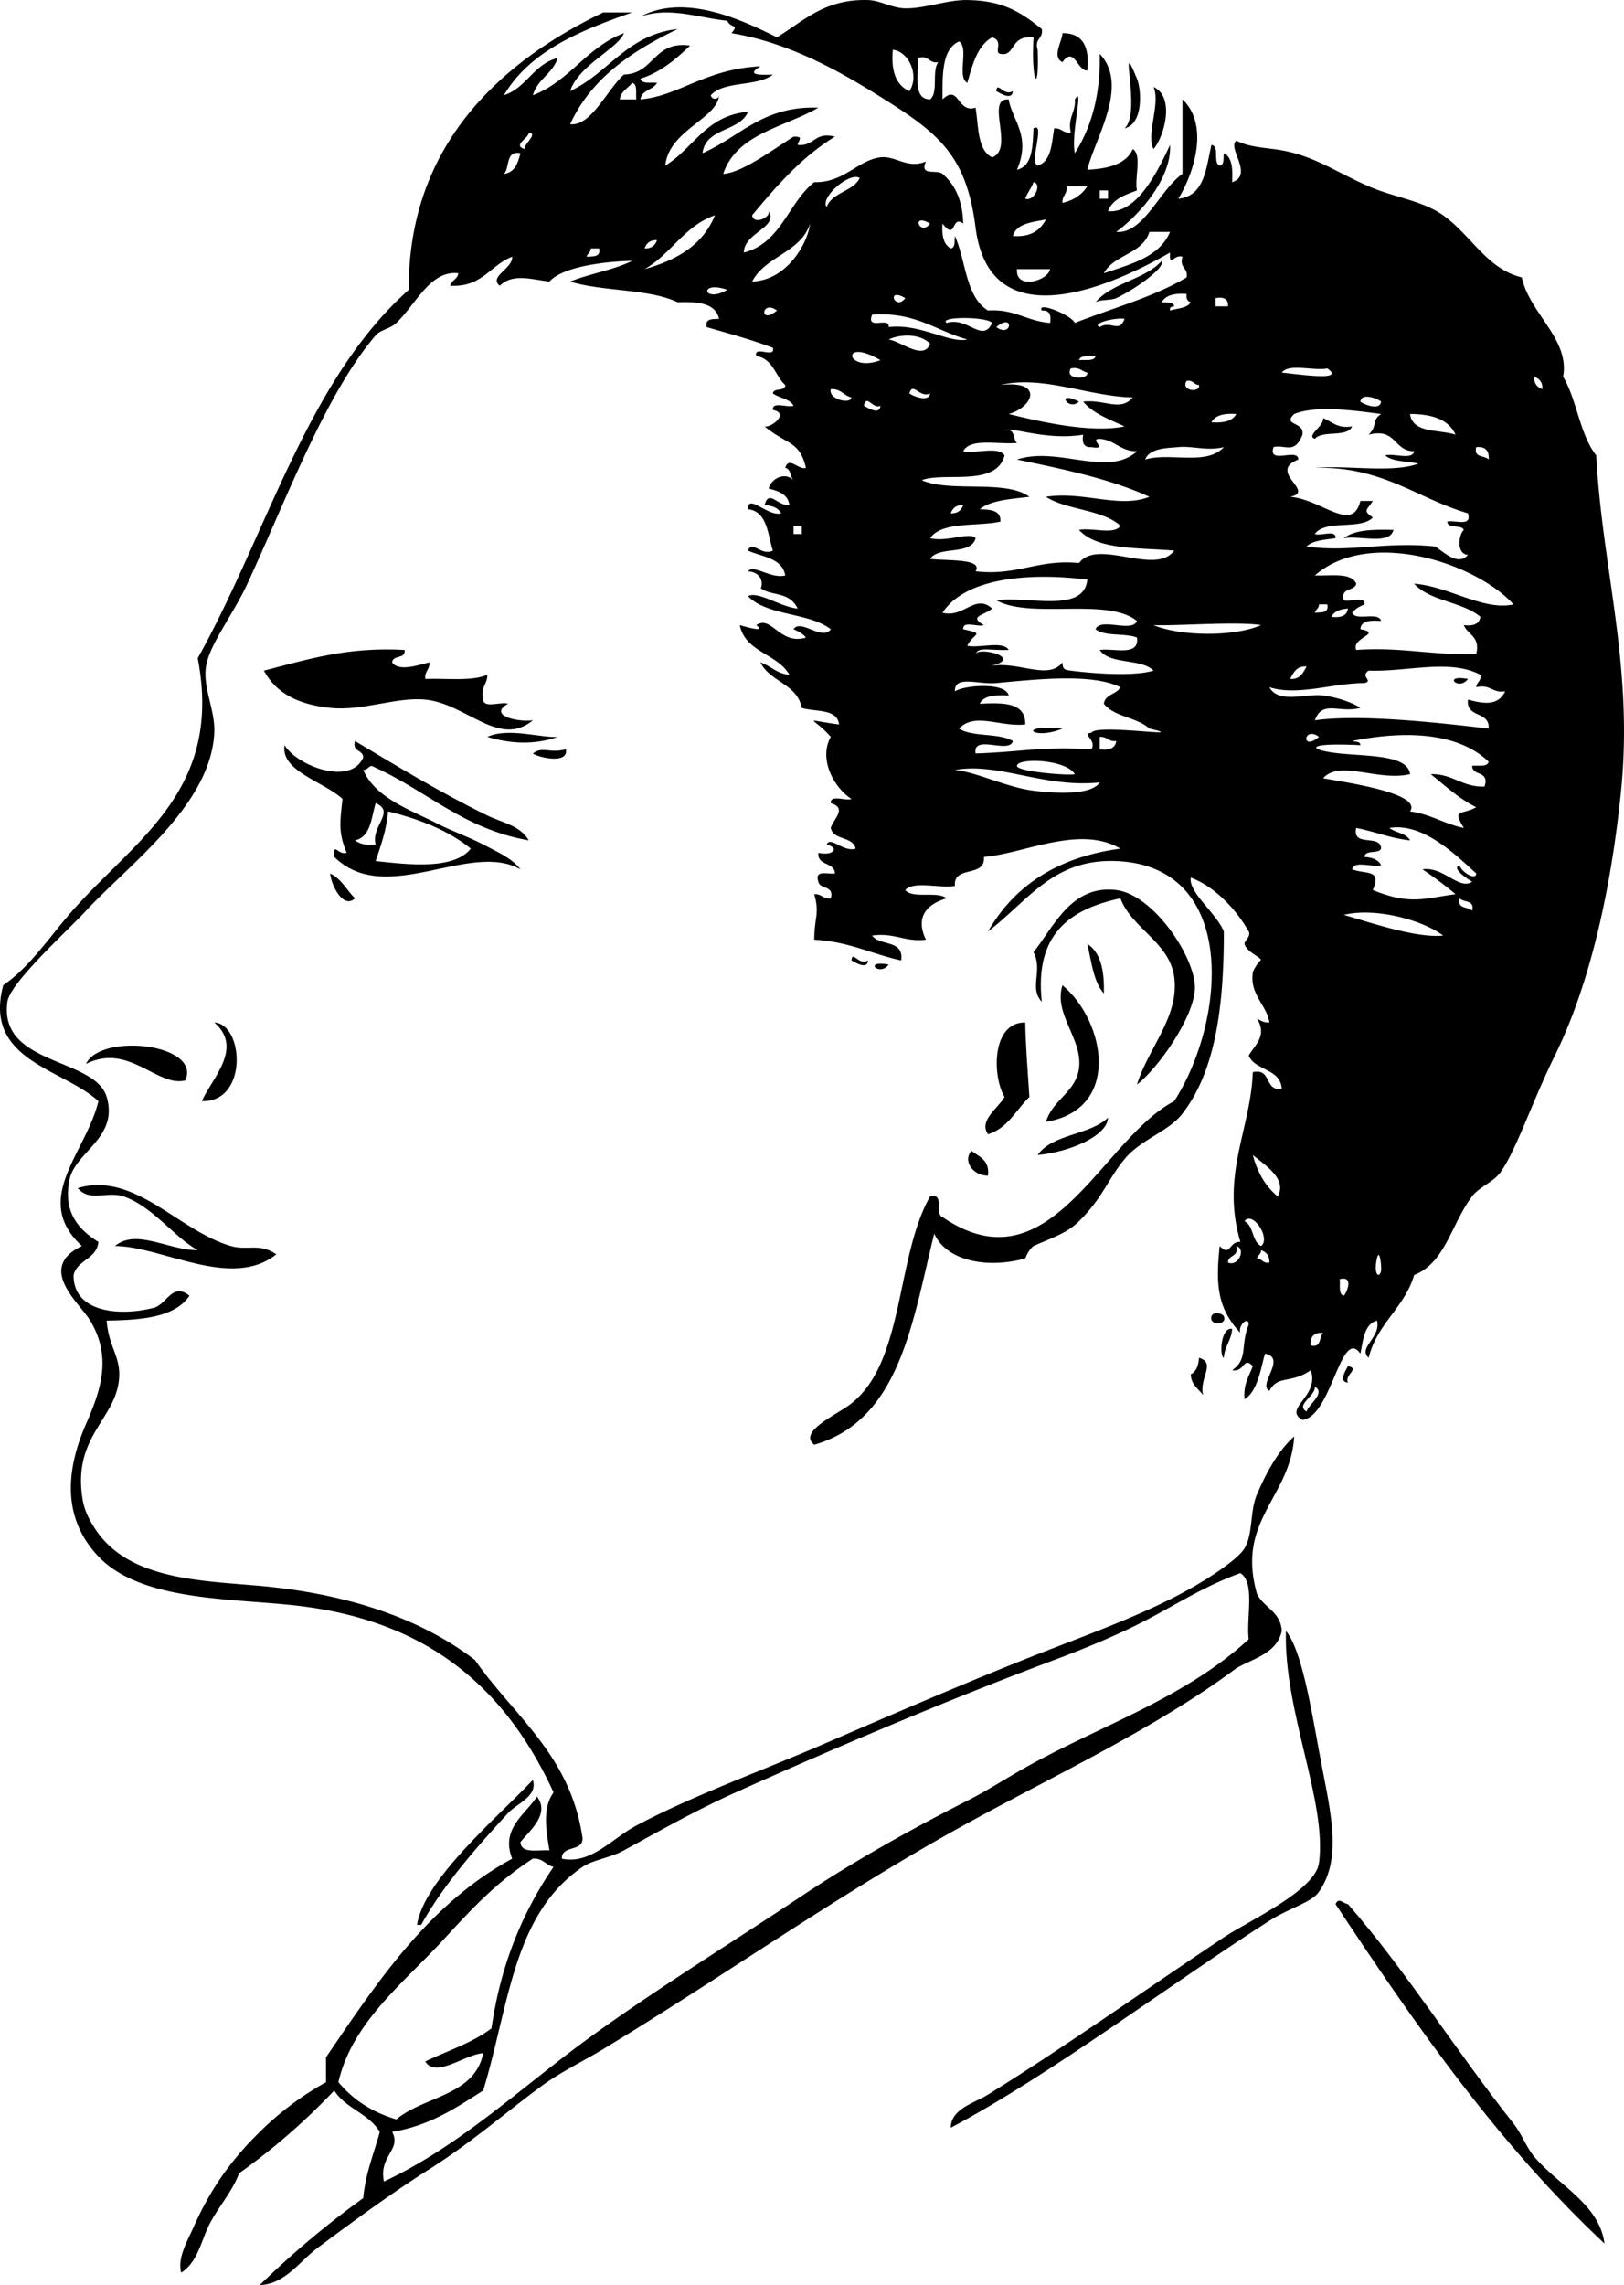 <svg xmlns="http://www.w3.org/2000/svg" viewBox="0 0 94.199 132.483"><g clip-rule="evenodd" fill-rule="evenodd"><path d="M61.629 1.923c1.211-.011 1.574.826 1.44 2.16-.568.065-.757-1.453-1.44-.48-.646-.284.001-1.251 0-1.68zM66.909 5.043c1.255.561.638 2.868 0 3.6-.448-.845.426-2.637 0-3.6zM80.829 30.723c-.222.898-1.927.313-2.88.48.624-.496 1.731-.509 2.88-.48zM23.469 37.683c.073.554-.693.267-.72.72.38.594 1.679.098 2.16 0 .03.431-.294.506-.24.96 1.239-.041 2.708.148 3.6-.24.005.565-.414.707-.24 1.44.03.53 1.018.102 1.44.24-1.151.633.421 1.079 1.44.96-1.97 1.625-3.833-.961-6.24-1.2-1.681-.167-3.634.679-5.52.48-1.751-.185-3.102-.782-3.84-2.16 2.483-.636 4.85-1.39 8.16-1.2zM85.149 39.363c-.527.733-1.537-.277 0 0zM61.629 42.243c-1.718.717-2.755-.268 0 0z"/><path d="M28.269 42.723c1.191-.562 3.185.08 4.08 0-1.391.491-2.772.389-4.08 0zM20.589 42.963c2.442 1.459 4.948 2.987 7.68 4.32.804.393 1.903.567 2.4 1.44-3.821-.659-6.001-2.958-9.12-4.32-.194.045-.239.241-.48.24.721 1.65 2.752 2.315 4.32 3.12.88.452 1.809.76 2.64 1.2.779.413 1.656.778 2.16 1.44-2.959-1.68-7.8 2.224-10.8-.72-.044-.92.196-.087.72-.24-.474-1.125-.407-1.717-.24-3.12-1.044-.989-3.622-1.613-3.36-3.12.701 1.194 3.821 2.387 4.56.72-.003-.477-.655-.305-.48-.96zm0 5.76c.279.202.644.317 1.2.24-.288-1.074 1.182-1.895 0-2.4-.256.864-.278 1.962-1.2 2.16zm1.2 1.2c1.812.194 4.522.54 5.52-.72-1.277-1.042-2.937-1.703-4.8-2.16-.092 1.108-.421 1.979-.72 2.88zM30.909 43.683c.6-.439.923.019 1.92-.24.158.908-1.682.45-1.92.24zM19.149 50.643c.655.304.957.963 1.44 1.44-.655.639-1.366-.703-1.44-1.44zM65.949 62.883c.66-2.146 2.469-3.932 2.16-6.24-.271-2.021-2.479-2.821-3.12-4.56-2.898.622-4.994 2.045-4.56 6-.761-.807.085-1.804-.48-2.88 1.131-1.386 2.162-3.924 4.8-3.6 2.191.269 4.658 4.01 4.56 5.76-.093 1.656-2.106 4.548-3.36 5.52z"/><path d="M63.069 54.723c.779.501.998 1.562.96 2.88-.602-.678-.719-1.841-.96-2.88zM51.549 55.923c-.527.733-1.537-.277 0 0zM61.629 57.123c2.514 2.112 3.416 7.208-.96 7.92.414-1.325 1.746-1.717 1.92-3.12.212-1.703-1.499-3.13-.96-4.8zM12.429 59.283c1.717.079 1.979 4.642-.72 4.56.566-1.308 2.441-3.077.72-4.56zM59.469 59.283c.023 1.3.125 2.582.24 4.32-.779.741-1.235 1.805-2.4 2.16-.56-.795.604-1.524.96-2.16-.729-1.229-.743-4.349 1.2-4.32zM10.749 62.643c-1.639.409-3.269-2.204-5.76-.96.844-1.81 6.706-1.177 5.76.96zM64.269 64.803c-.043 1.081-2.305 2.012-4.08 2.16.853-1.227 3.021-1.139 4.08-2.16zM56.349 66.723c.453.347 1.064.536.96 1.439-.827.024-1.499-.829-.96-1.439zM16.029 72.723c-2.617 2.088-6.654-.48-9.36-.48 1.236-1.037 3.12.259 4.8.24-1.374-.752-2.65-2.577-4.32-3.12-.959-.312-1.949.35-2.64-.48 3.307-.982 5.837 2.482 8.88 3.36.974.281 1.651-.196 2.64.48zM70.269 76.323c.083-.289.639-.194.72 0 .218.519-.879.555-.72 0zM69.549 78.723c1.022.309-.023 1.192.24 2.159-.28-.359-.693-.586-.72-1.199.322-.158.447-.514.48-.96zM78.189 79.203c.719.158-.229.514 0 .96-.597-.037-.07-.813 0-.96zM74.589 94.563c.877 1.032 1.425 4.239 1.92 6.96.596 3.271 1.431 6.096 0 8.16-.438.631-1.693.921-2.88 1.68-5.647 3.611-12.772 8.984-18.48 12 .005-1.104 1.382-1.437 2.16-1.92 4.452-2.768 8.798-5.855 13.68-9.12 1.422-.951 5.306-2.697 5.52-4.32.469-3.55-2.052-8.784-1.92-13.437zM77.469 110.4c.176-.428.436-.034.72 0 3.357 3.852 6.293 8.545 9.6 12.72.494.624.748 1.385 1.2 1.92 1.42 1.684 3.774 2.742 4.08 5.04-6.079-5.68-10.923-12.59-15.6-19.68z"/><path d="M60.429 18.003c-.317-.555 1.705.253 1.92.72 2.179-.861 4.577-1.502 6.48-2.64.098-.579-.438-.522-.24-1.2-.523-.153-.763.68-.72-.24-3.953 2.274-10.484 4.804-11.28-1.44-.521-4.091-2.03-5.397-5.28-7.44-2.395-1.505-5.402-3.271-8.88-3.84.476-.554-.061-.267-.24-.72-1.651-.163-3.342-.832-5.04-.24 2.639-1.404 6.04.277 7.92 1.2 1.605-.994 2.793-2.229 5.28-2.16.696.019 1.4.468 2.16.48 1.143.018 2.43-.499 3.6-.48 1.99.031 3.034.638 4.32 1.68.098.579-.438.522-.24 1.2.099 2.705-.387 1.89-.24-.72-1.4-.132-1.032 1.133-1.92.96-.41-.076.221-.743-.48-.96-.868.493-1.135 1.585-1.44 2.64-.627-.333.117-2.037-.48-2.4-.997.442-.962 1.918-.96 3.36.971-.926.838.822 1.92.48.176 1.104.102 2.458.96 2.88 1.321-.479-.433-3.456.96-3.36.195 1.206 1.325 2.118.48 4.08.904-.216.909-1.332.96-2.4.713-.41-.268 1.979.24 2.16.793-.247.81-1.271.96-2.16.431-.031.506.294.96.24-.185-.904.293-1.147.24-1.92.555-.92-.256 2.044 0 3.12.93-1.47 1.49-3.31 1.44-5.76 1.733 1.83-.255 4.841-.72 6.72.814-.048 2.192-.167 2.64-1.2.547.333.089 1.67.24 2.4-.7.26-1.419.5-1.68 1.2 1.676.153 2.859-2.259 3.6-3.84.098 1.86-1.646 3.952-3.12 5.04 1.586.143 2.516-2.442 3.84-3.36v-4.32c1.562 1.472.68 4.254-.24 5.76 1.523-.157 1.604-1.756 1.92-3.12.499.062.065 1.054.48 1.2.281-.039.203-.438.24-.72.489.231.519.922.48 1.68 1.269-.416-.298-1.993.24-2.4.691.299 1.042.34 2.16.48 2.21.276 3.44 1.248 5.52 2.16 1.451.637 3.111.821 4.32 1.68 1.644 1.168 2.525 3.102 4.56 3.6.467 2.115 2.794 3.576 2.4 5.76.807 1.354.965 3.355 1.92 4.56.346 6.596 2.167 12.19 1.44 19.44-.532 5.31-1.697 11.013-3.84 15.36-1.308 2.652-2.202 5.387-3.12 6.72-.42.611-1.253.879-1.68 1.44-1.205 1.586-1.549 3.855-3.36 4.56-.569 1.911-2.152 2.808-2.64 4.801-.65-.589.732-1.175.48-2.16-.741.219-.797 1.123-.96 1.92-1.132-1.594-1.664 3.646-3.36 3.84-1.169-.66 1.012-1.344.48-2.88-1.146.803-1.917.263-2.4 1.2-.7-.382 1.026-1.879-.24-2.16-.188.412-.361 2.161-1.2 2.64-.079-.879.267-1.333.48-1.92-.566-.587-.446.358-1.2.24.943-.649.462-1.404.96-2.64-.003-.564-.655.087-.48.479-1.297-1.397-1.456-2.708-1.2-5.04.641.662.521-.283 1.2-.24-1.15-3.876.596-6.5.72-9.84 1.127-.247.639 1.121 1.68.96-.091-1.188-1.531-1.028-1.92-1.92.39-.658 1.086-1.152.48-2.16.193.127.39.25.72.24-.138-.995-1.144-1.608-.96-2.88.033-.227.464-.815.48-.72-.038-.22-.848-.482-.96-.96-.033-.141.396-.442.24-.72-.626-1.116-1.858-2.564-3.36-3.12-.136.862 1.472 2.043 1.92 3.12.003 4.37-.482 8.071-2.4 10.56-.814 1.057-2.411 1.489-3.36 2.64-.989 1.199-1.237 2.207-2.64 3.601-.712.707-1.573.958-2.64 1.439-.224.176-.364.437-.48.72-2.208.606-4.565.15-5.28-1.439-1.271 5.129-1.982 10.817-6.96 12.24-.989-.778 1.434-1.791 2.16-2.4 3.087-2.433 2.562-8.479 4.56-12 .87-.229.244 1.036.72 1.2 6.25 4.272 9.195-4.499 13.44-6.72 3.003-4.655 3.748-13.634-3.36-13.92-3.654-.147-5.084 2.286-7.44 4.08 1.523-2.637 4.009-4.311 7.68-4.8-2.353-1.401-5.579.29-7.92.48.109 1.229-1.785.456-1.68 1.68-.887.153-2.391-.311-2.88.24.435.525 1.879.041 2.4.48-1.329.39-1.772 1.233-1.2 2.4-1.26.14-1.817-.423-3.12-.24.422.618 1.865.215 1.68 1.44-1.71-.37-3.058-1.102-5.04-1.2.01-1.351.322-1.48 0-2.64.431-.03.506.294.96.24.21-.771-.623-.498-.72-.96-.242-.722.535-.425.96-.479-.029-.691-1.023-.417-.96-1.2.822.19 1.279-.267.48-.48.218-.508.964.453 1.68.24-.149-.731-1.291-.469-1.44-1.2.138-.514.986-1.147 0-1.44-.041-.521.851-.109 1.2-.24-1.088-.722-1.899-2.37-1.2-3.6-1.022-1.184-1.756-1.022.48-.72-.106-.934-1.363-.717-2.16-.96-.274-1.406-1.854-1.506-2.4-2.64.601.199.942.657 1.68.72-.692-1.227-2.546-1.294-2.88-2.88.275.074 1.584.47.96 0 .865-.614 1.368 1.184 2.88.72-.176-.224-.437-.364-.72-.48.399-.638 1.656.69 2.16 0-1.257-.983-3.713-.768-4.8-1.92.567-.317 1.914.638 2.88.72-.495-1.034-1.541-.694-2.16-1.2.086.07.286-.887-.72-.96.301-.439 1.298.446 2.16.24-.181-1.019-1.33-1.07-2.16-1.44.221-.654.75.335 1.44 0-.301-.941-.319-2.273-1.44-2.4-.033-.948 1.158.445 1.92.24-.158-.322-.513-.447-.96-.48.256-.949.728.061 1.44 0-.083-.637-.63-.81-1.2-.96.133-.569.928-.996 1.44-.48-.206-.193-.143-.657-.48-.72.204-.703.773.144 1.2 0-.377-1.575-1.075-1.311-2.4-2.4.354.091 1.479-.753.48-.96-.041-.521.851-.109 1.2-.24-.218-.422-.841-.439-1.2-.72.054-.346.716-.083.72-.48-.589-.53-.708-1.532-1.68-1.68-.172-.652 1.131.171.96-.48-1.216-.464-2.537-.823-3.84-1.2-.112-.512.343-.457.72-.48-.203-.917-1.233-1.006-2.4-.96-1.683-.797-4.346-.614-6.24-1.2 1.14-.46 2.529-.67 3.6-1.2-1.034.011-3.932.225-4.8 1.2-1.047-.124-2.123-.492-2.88.24-.665-.527.761-.984.72-1.68-1.278.482-1.734 1.786-3.6 1.68.085-.315.423-.377.48-.72-1.619-.2-2.451 1.78-3.6 2.88-.358.343-.914.386-1.2.72-2.9 3.388-5.148 9.435-7.44 14.4-.821 1.778-2.202 3.513-2.4 4.8-.192 1.244.542 2.53.48 3.84-.201 4.189-4.947 7.632-7.44 10.32-1.103 1.188-4.405 4.17-4.56 5.28-.516 3.701 5.083 3.216 5.76 5.52.699 2.379-1.835 3.172-2.16 4.8-.351 1.759.385 2.798 1.68 3.6-.109 1.012-1.219 1.021-1.44 1.92-.021 2.178 2.672 2.388 4.56 1.921.812-.114 1.143-1.562 2.16-.721-.834 1.246-2.748 1.412-4.8 1.44.101 1.503.822 2.092.72 3.359-.187 2.321-2.587 3.294-2.16 6.721.09.722.257 1.185.72 1.92 1.848 2.935 5.842 3.063 9.36 3.359 4.813.406 9.276 1.687 12.72 4.32 2.263 3.257 5.539 5.501 6.24 10.32.033.832-1.216.384-1.2 1.2 1.68.349 2.897-1.165 4.32-1.92 3.294-1.748 7.158-3.12 11.04-4.801 3.454-1.494 8.253-3.565 12-5.04 3.795-1.493 7.592-2.8 10.56-4.8.562-.378 1.398-.974 1.68-1.439.502-.831.3-2.146.72-3.12.338-.784 1.066-2.398 2.16-3.36-.219 3.564-3.38 4.84-2.16 9.12.391.809 1.375 1.024 1.44 2.16-.295 1.306-1.626 1.574-2.64 2.16-4.583 3.429-10.547 6.203-15.84 9.12-7.165 3.948-13.814 8.684-20.88 12.96-1.222.739-2.472 1.329-3.6 2.159-2.009 1.479-4.049 3.261-6.48 4.801-2.126 1.346-4.275 2.916-6.48 4.56-1.077.803-1.894 2.112-3.36 2.16a52.707 52.707 0 016-5.04c.137-1.464.621-2.579.96-3.84-.621-1.059-1.996-1.364-2.64-2.4a37.495 37.495 0 01-5.52 4.8c-.387 1.044-1.131 1.856-1.68 2.88-.508.949-.694 2.269-1.68 2.881-.232-.849.359-1.825.72-2.641.967-2.182 2.149-3.864 3.84-5.52a17.627 17.627 0 013.84-2.88v-1.44c3.012-4.428 5.979-8.9 10.8-11.52-.684-1.733.748-2.543 1.44-3.601.792 1.042-.506 2.046-.96 2.641.034.687 1.001.438 1.68.479-.202-1.217-.407-2.467.24-3.36-2.913-6.335-7.536-9.913-14.64-10.8-3.808-.475-9.229-.216-11.76-2.88-2.172-2.285-1.839-5.116-.72-7.68.828-1.897 1.538-3.842.24-6-.613-1.021-3.141-3.04-.48-4.32-2.954-2.722.248-5.401.96-8.4-2.077-1.896-6.697-2.349-5.52-6.72 1.396-.966 2.391-2.387 3.6-3.84 3.695-4.438 9.207-7.176 7.68-15.12 4.014-7.185 6.315-16.084 12.24-21.36-.041-8.271 5.188-13.161 11.28-16.08h1.68c-3.027 1.053-5.925 2.235-7.44 4.8 1.325-.435 1.715-1.806 3.12-2.16-.289.912-1.177 1.223-1.44 2.16 2.139-.821 3.123-2.797 5.28-3.6-.323.881-2.626 1.851-3.12 3.36 2.237-1.043 3.294-3.266 6.24-3.6-2.646 1.274-5.004 2.836-6.24 5.52 1.225.133 2.13-1.992 3.12-2.88 1.789-.051 1.7-1.979 3.84-1.68-.82.779-1.67 1.53-2.88 1.92.074.326.601.199.96.24-.217.423-.883.396-.96.96 2.231-.191 3.742-1.759 6.96-1.92-.801.489-.191.519.72.48-.884.716-2.852.348-3.6 1.2.06.302.477.242.48 0-.088 1.355-2.923 2.035-3.12 4.08 1.64-1.001 2.366-2.914 4.8-3.12-.5 1.18-2.459.901-2.64 2.4 2.176-.943 3.482-2.758 6.72-2.64-1.973 1.147-4.74 1.5-5.52 3.84 1.068-.072 2.64-1.24 4.08-2.16.614-.011.293.178.24.48.981.101.97-.79 2.16-.48-1.935 1.186-3.385 2.855-4.8 4.56.065.565 1.063.146.96-.24.597.927-1.451 1.262-1.44 2.4 2.166-.555 2.562-2.878 4.08-4.08 1.717.046 2.52-1.276 3.84-1.44.882-.109 1.569.698 2.64.24-.389.886.62.434.96.72.712.6 1.173 1.532 1.2 2.88-.711-.53-.38 1.056-1.2 0-.05.689.061 1.219.48 1.44.281-.039.203-.438.24-.72.642 1.438.623 3.537 1.92 4.32 1.542-.102 2.257.623 3.6.72.082-.479-.049-.748-.48-.717zm15.36 63.84c.098-.405 1.131-1.079.48-1.44.04.543-1.154 1.055-.48 1.44zm-23.04-76.56c.591-.889-.015-2.286-.96-2.4-.117 1.236.183 2.057.96 2.4zm1.2.48c.5-.38.081-1.679.48-2.16-.579.098-.522-.438-1.2-.24.08.96-.309 2.388.72 2.4zm-18 0h.96c-.041-.359.085-.886-.24-.96-.239.321-.648.471-.72.96zm-5.52 2.88c-.035-.319.807-.893.24-.96.036.319-.976.724-.24.96zm-1.2 1.44c.637-.083.81-.63.96-1.2-.888-.169-.599.841-.96 1.2zm18.72 1.92c.332-.869 1.517-.883 1.92-1.68-.569-.382-2.32 1.118-1.92 1.68zm11.52-.48c.532.177.989-.885.48-.96-.125.355-.355.604-.48.96zm2.16.24c.652-.148 1.124-.476 1.44-.96h-1.2c.054.453-.27.53-.24.96zm2.16-.24h.48v-.48h-.48v.48zm-26.4 4.08c1.877-.523 3.393-1.407 4.08-3.12-1.783.617-2.544 2.256-4.08 3.12zm16.56-2.64c-1.147-.668-.581.787 0 0zm4.8.72c1.039.079 1.589-.331 1.92-.96-.797.163-1.701.219-1.92.96zm-15.12 2.64c2.016-.066 3.225-2.211 3.36-3.36-.548 1.692-2.599 1.88-3.36 3.36zm23.04-2.88c-.388 1.292-2.054 1.306-2.64 2.4 1.552-.528 3.227-.933 3.84-2.4h-1.2zm-29.28.96c.413.013.615-.185.72-.48-.413-.013-.615.184-.72.48zm-3.36.48c.377-.023.833.032.72-.48h-.48c.001.241-.194.285-.24.48zm26.88.72h-1.92c-.091 1.242 1.82.665 1.92 0zm-18.72 1.2c-1.692-.58-1.4.82 0 0zm10.32.48c-1.147-.667-.581.787 0 0zm14.88.24c.282.038.681-.042.72.24-.146.014-.284.036-.24.24.427-.133.997-.124 1.2-.48-.187-.053-.279-.201-.24-.48-.69-.05-1.219.061-1.44.48zm3.12.24h.72c.031-.431-.238-.562-.72-.48v.48zm-25.44.24c-.912-.664-1.055.88 0 0zm6.48.96c1.821-.217 3.518.957 4.56.72-1.816-.503-3.021-1.619-5.52-1.44-.384.945 1.036.083.96.72zm3.36-.24c1.221-.386 2.082 1.203 2.64 0-.303-.379-3.133-.379-2.64 0zm8.88.24c.652-.405 1.124.381 1.44-.48-.582-.08-1.943.267-1.44.48zm-6 0c.912.663 1.055-.88 0 0zm-3.84.96c-.64-.627-1.798-.532-2.4-.24.723.111 2.038 1.246 2.4.24zm-2.88.96c-2.343-1.383-2.019.762 0 0zm12.48-.24c-.359.041-.886-.086-.96.24.359-.041.886.086.96-.24zm-.48.96c-.324-.076-.458-.342-.96-.24-.384.668 1.037.663.96.24zm13.92-.24c-.808.152-2.229-.309-2.64.24 1.089.111 3.728.508 2.64-.24zm12.48 1.2c.013-.413-.185-.615-.48-.72-.013.413.185.615.48.72zm-30.96 1.44c1.863.459 4.796 1.121 6.72.72-.871-.409-1.822-.738-2.4-1.44 1.278-.138 2.147.604 2.88-.24-2.583-.059-5.248-1.31-7.68-.72 2.554-.295 1.89 1.299.48 1.68zm11.04-1.68c-.307-.013-.332-.308-.72-.24-.373.59.815.706.72.24zm-20.16.72c-.457-.103-.603-.517-1.2-.48-.154.582 1.144.899 1.2.48zm4.56-.24c-.596.312-.996-.704-1.2 0 .146.138 1.138.562 1.2 0zm26.16.48c-.146-.138-1.138-.562-1.2 0 .146.138 1.138.562 1.2 0zm-29.04.24c-.447.229-.802-.719-.96 0 .147.07.924.597.96 0zm24 .48c-.713.691.601.417.48 1.2-.459 1.174-1.019.553-1.68.72-.339 1.059 1.436.004 1.44.72-1.835.718 1.059 1.865-.48 2.16 1.851.15 3.611 2.139 4.08.24h.72c-.35.563-.597.537 0 .96-.693.746-2.78.1-3.36.96.349.131 1.24-.281 1.2.24-.627.094-1.317.124-1.68.48 2.488.365 4.511-.298 7.44 0 .43.226 1.334 1.205 1.92.48-.658-.005-.57-1.132-.24-1.44-.147-.333-.924-.036-.96-.48.454-.106 1.446.327 1.2-.48-2.969-.87-4.948-2.732-8.88-2.64 1.922-.158 4.478.318 6-.24-.642-.159-1.5-.101-1.92-.48.497-.143 1.577.296 1.68-.24-1.201.001-1.021-1.379-2.64-.96.575-.602.104-.759.72-1.2-1.394-.178-3.717-.533-5.04 0zm-4.8.48c.689.05 1.219-.061 1.44-.48-.689-.05-1.219.06-1.44.48zm14.16.72c-.399-.881-1.36-1.2-2.64-1.2.149 1.13 1.674.886 2.64 1.2zm-25.44.48c-1.099.101-2.709-.309-3.12.48.729.151 2.067-.307 2.4.24-.481 1.863-3.543.934-4.8 1.44 1.67.729 4.86-.06 6.24.96-1.068.132-2.21.189-2.88.72.612.028 1.235.045 1.2.72-1.382.298-3.388-.028-4.08.96.981.248 2.313-.388 2.64 0-.261 1.02-2.133.427-2.64 1.2.938.122 3.099-.037 2.64.72 2.439.279 3.604-.716 6-.479 1.089-1.458 4.416.765 5.52-.72-2.06-.18-4.459-.02-5.52-1.2.729-.15 2.067.308 2.4-.24-1.044-.956-3.103-.897-4.32-1.68 2.184-.34 4.26.695 6 0-2.246-1.034-4.962-1.598-7.68-2.16 2.369-.789 5.282 1.063 6.96-.48-.968.008-1.265-.655-2.16-.72-.673.003.571.655-.48.48-.431.031-.562-.238-.48-.72-2.219.362-4.26-.521-4.56-.24.646-.167.464.495.72.719zm9.36.24c-.542.057-1.666.026-1.92.72 1.433-.432 3.558.38 4.56-.72-.939.243-1.86-.083-2.64 0zm18 .72c.043-.524-.197-.764-.72-.72-.165.645.496.464.72.72zm-31.2 3.12c.413.013.615-.185.72-.48-.413-.013-.615.185-.72.48zm-9.12 1.2h.48v-.48h-.48v.48zm30.24 2.4c.926.034 2.107-.188 2.4.48-.098.462-.93.189-.72.96.349.131 1.24-.28 1.2.24-.284.116-.544.256-.72.48.203.517 1.53-.09 1.68.48-.595-.036-1.165-.045-1.2.48 1.337.244-.553.482-.24 1.2 2.586-.186 4.473.327 6.96.24.245-1.044-.497-1.104-.72-1.68.547.067.902-.058.96-.48-1.039-.881-2.937-.903-3.84-1.92 2.013.15 4.01 1.587 5.76 1.2-2.192-2.414-8.374-4.433-11.52-1.68zm-21.6 2.16c1.228.337 1.894-1.132 2.88-.24-.45.4-1.402.445-.48.96-.349.131-1.24-.28-1.2.24 1.337.296.59.202.24.96.729.15 2.067-.307 2.4.24-1.229.033-1.747-.188-1.92.24.188-.464 2.984.265.72.72 1.651-.398 3.483.859 4.32-.24.013.399.09.429.48.48 1.363.178 3.688.337 4.8 0-.713-.727-2.55-.33-3.12-1.2.848-.112 2.312.393 2.16-.72-.69-.271-1.872-.049-2.4-.48.259-.701 2.142.221 2.4-.48-1.725-1.396-6.158-.083-8.16-1.2 1.91-.25 5.089.77 5.28-1.2-3.173-.392-7.008-.18-8.4 1.92zm21.6 0c.377-.023.832.032.72-.48h-.48c.001.241-.195.286-.24.48zm.96.24c.547.067.902-.058.96-.48-.447.033-.802.158-.96.48zm-4.08.48c-1.453-.226-4.869.059-6.24 0 1.573.655 4.672.689 6.24 0zm1.68 3.12c.601.041.751-.369.96-.72-.601-.041-.751.369-.96.72zm4.56-.48c-.531.346.302.585-.24.72-1.863.002-3.886.768-5.52.24.535.981 2.135.35 3.12.48.932.124 1.801.464 2.16.72-1.243.325-2.204-.486-2.64.72 2.523-.359 6.872.097 10.08.48.079-1.039-1.329-.591-1.2-1.68.98.266 1.757.346 2.16-.48-.757.117-.848-.433-1.68-.24.013-.307.308-.333.24-.72-1.789-.936-4.178-.167-6.48-.24zm-21.6.72c-1.046.098-2.437-.481-2.4.48.53-.358 2.938-.547 3.12.24-.758-.038-1.448-.008-1.68.48 1.339-.059 2.667-.106 2.64 1.2-1.479.157-2.922-.727-3.84.24.777.503 2.323.237 3.12.72-.181.779-2.346-.426-2.16.72 2.723-.087 3.733-.416 6.72-.24.33-.547-.619-.902 0-.96.28-.538 5.935.353 3.36-.24-.701-.659-2.047-.673-2.64-1.44.077-.563.743-.537.96-.96-1.619-.804-4.744-.47-7.2-.24zm18.72 3.12c-.912-.664-1.055.88 0 0zm1.92.24c.186.054.473.006.48.24-3.374-.166-3.021.293-1.2.48 1.705.175 3.949.088 4.08 1.2-1.845.44-4.093-.852-5.04.24 1.542.272 5.748.891 5.04 1.92 1.199.161 1.99.73 3.12.96-.684-1.129-.167-.724.72-1.2-1.013-.506-1.797-1.243-2.64-1.92 1.302-.022 1.799.761 3.12.72.308-.948-.699-.581-.72-1.2.359-.041.886.086.96-.24-1.731-1.672-4.763-1.839-7.92-1.2zm-14.64.48c.547.067.902-.058.96-.48-.454.054-.53-.271-.96-.24v.72zm-4.8.96c-.018.331 2.995.582 3.36.48-.552-.879-3.334-.953-3.36-.48zm.96 1.44c1.361.168 3.371.257 3.84-.48-3.222.34-5.857-1.181-8.4-.72 1.242.111 2.994 1.006 4.56 1.2zm25.68 4.8c-1.255-1.146-3.119-2.958-5.04-2.64.359.281.982.298 1.2.72-1.155-.125-2.048-.511-3.12-.72-.264 1.144 1.43.33 1.44 1.2-.147.333-.924.036-.96.48.447.033.802.158.96.48-.497.143-1.577-.296-1.68.24.879.316 1.704-.027 1.2 1.2 2.189.891 3.021.47 4.8.24a22.498 22.498 0 00-1.92-1.44c1.229-.18 2.119 1.23 2.88.72-.266-.162-1.245-.797-.72-.96.023.331.937.936.96.48zm-.24 2.16c.165-.645-.496-.464-.72-.72-.166.645.496.464.72.72zm-1.68 1.44c-1.236-.926-3.958-1.638-5.76-1.2 1.674.488 4.24 1.356 5.76 1.2zm-9.6 15.12c.595-1.025-.796-1.844-1.44-2.4.267 1.013.737 1.823 1.44 2.4zm-.96 2.88c.584-.451-.503-2.075-.96-1.439.538.261.422 1.177.96 1.439zm-1.92.96c.607.253 1.064-.81.48-.96.175.655-.477.483-.48.96zm1.68-.241c.307.014.332.308.72.24.013-.413-.185-.615-.48-.72.001.241-.194.286-.24.48zm7.2.721c.039-.168-.083-1.397-.24-.721-.211.914.129 1.203.24.721zm-2.16 1.44c.17-.177.598-1.175-.24-.96.041.359-.086.885.24.96zm-1.92 2.879c.646.166.464-.496.72-.72-.523-.042-.764.197-.72.72zm-4.08 13.201c-2.433.895-3.986 2.024-6.24 3.12-1.368.665-2.905 1.301-4.56 1.92-6.069 2.272-12.792 5.127-18.48 7.68-2.376 1.067-4.655 2.366-6.48 3.36-.822.448-1.781.539-2.4.96-4.038 2.746-4.252 8.022-5.76 12.96-1.562.997-3.083 2.037-5.28 2.4.552 1.055-.786 1.375-.48 2.88 4.468-2.088 8.048-5.541 12-8.4 3.924-2.839 8.154-5.435 12.24-8.16 3.067-2.045 6.414-3.908 9.6-5.52 1.193-.604 2.209-1.273 3.36-1.92 4.335-2.435 9.206-3.992 12.96-7.44-.15-1.288.39-3.267-.48-3.837zm-41.04 16.557c-2.193 1.435-3.503 2.875-5.28 4.8-2.222 2.408-5.21 4.711-6 8.16.835 1.005 1.939 1.74 3.36 2.159 1.608-1.352 4.553-1.367 5.04-3.84-1.059.073-2.765 1.474-3.36.48 1.299-.621 2.752-1.088 3.84-1.92.544-3.776 1.847-6.793 3.6-9.36-.457-.1-.603-.51-1.2-.48z"/><path d="M65.229 7.443c1.033-.9-.449-5.737.72-2.88.271.663.372 2.63-.72 2.88zM57.789 5.283c.058-.619.413.33.96 0-.036.597-.812.07-.96 0zM67.389 15.123c.219.438-1.726 1.744-2.64 2.16-.342.156-.898.06-1.2.24.939-1.141 2.859-1.301 3.84-2.4zM62.589 23.283c-.631.592-1.391-.693 0 0zM76.749 24.243c.519.201.819.622 1.68.48-.289.671-1.724.196-2.16.72-.538-.175.53-.722.48-1.2zM49.389 55.683c.058-.619.413.33.96 0-.036.597-.813.07-.96 0zM71.469 77.042c-.041.681-.44 1-.48 1.681-.264-.05-.201-1.782.48-1.681zM30.909 103.2c.294.958-.911 1.346-1.44 1.92-1.688 1.833-3.71 4.087-5.04 6.48-.018.01-.238-.013-.24 0 .414-2.63 4.577-6.15 6.72-8.4z"/></g></svg>